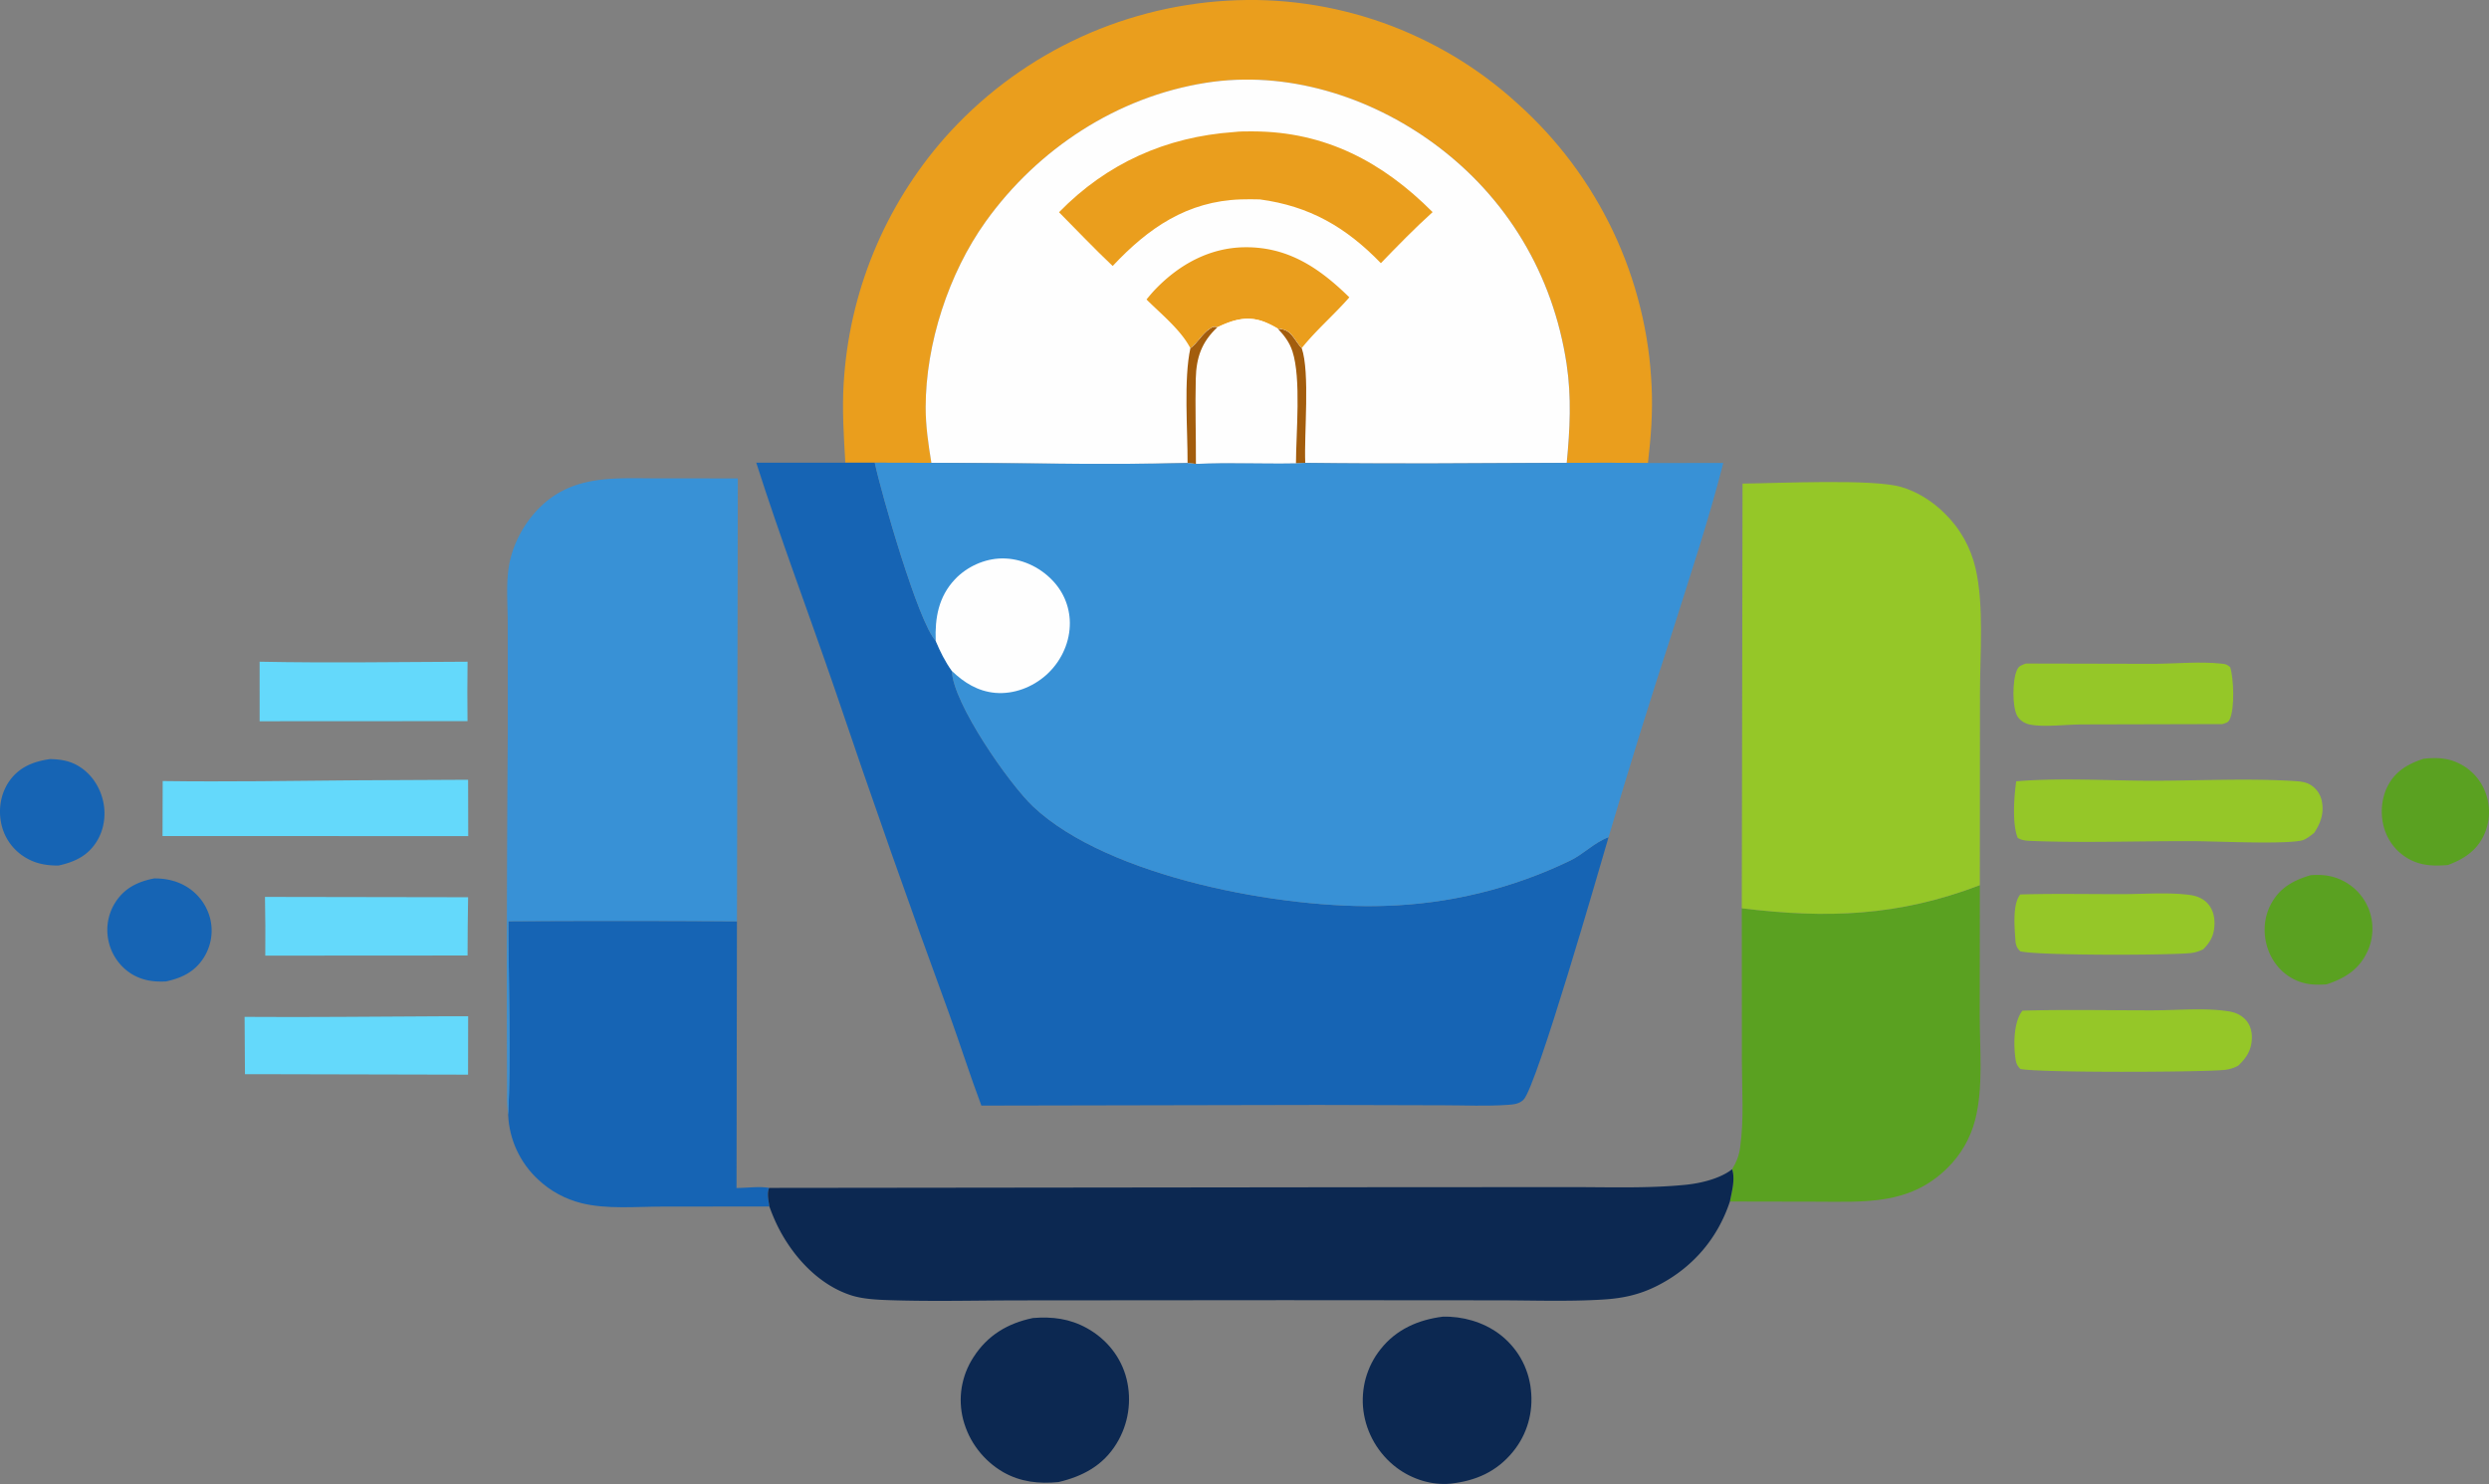 <svg xmlns="http://www.w3.org/2000/svg" viewBox="0 0 3194.67 1905.27"><rect x="0" y="0" width="3194.67" height="1905.27" fill="#808080" stroke="none"/><defs><style>.cls-1{fill:#1664b4;}.cls-2{fill:#5aa121;}.cls-3{fill:#95c728;}.cls-4{fill:#64d9fb;}.cls-5{fill:#0c2851;}.cls-6{fill:#3891d6;}.cls-7{fill:#ea9e1d;}.cls-8{fill:#fefefe;}.cls-9{fill:#a35d0d;}</style></defs><g id="Слой_2" data-name="Слой 2"><g id="Layer_1" data-name="Layer 1"><path class="cls-1" d="M198,1127.79c13.81,0,26.83,2.51,39,9.21a65.42,65.42,0,0,1,11.1,7.65,65,65,0,0,1,4.92,4.61c1.57,1.63,3,3.33,4.44,5.1s2.69,3.6,3.9,5.5,2.31,3.87,3.32,5.88a67.88,67.88,0,0,1,4.81,12.59,64.59,64.59,0,0,1,1.35,6.47,65.9,65.9,0,0,1,.69,6.57,63.17,63.17,0,0,1,0,6.6,65.81,65.81,0,0,1-.65,6.57,64.48,64.48,0,0,1-1.32,6.47,65.8,65.8,0,0,1-2,6.31c-.77,2.07-1.63,4.09-2.6,6.07a62.46,62.46,0,0,1-3.2,5.78c-11.59,18.53-28.21,26.43-48.73,30.91-15.84.75-30-1.14-43.84-9.45q-2.84-1.76-5.49-3.76A66.7,66.7,0,0,1,150,1232.56a63.42,63.42,0,0,1-3.57-5.62,65.07,65.07,0,0,1-5.36-12.16,64.72,64.72,0,0,1-1.74-6.42q-.72-3.25-1.13-6.57c-.26-2.21-.42-4.43-.46-6.66s0-4.44.22-6.66a64,64,0,0,1,.89-6.61q.62-3.28,1.55-6.48a66.12,66.12,0,0,1,2.2-6.3,66.23,66.23,0,0,1,6.25-11.76C160.73,1139.62,177.63,1131.69,198,1127.79Z"/><path class="cls-1" d="M64.25,974.59c11.68.28,22.5,1.62,33,7,17.18,8.83,29.2,25.12,34.26,43.6s2.82,38.87-7.45,55.29c-11.64,18.61-28.45,26.25-49,30.8-16.48.07-31.06-2.67-45-11.94a64.29,64.29,0,0,1-5.43-4,65,65,0,0,1-5-4.54q-2.39-2.4-4.52-5t-4-5.45q-1.84-2.82-3.41-5.82c-1-2-2-4-2.8-6.14s-1.55-4.22-2.17-6.39-1.12-4.36-1.51-6.57c-3.47-18.8.38-38.79,11.92-54.19C26,984.16,43.78,977.52,64.25,974.59Z"/><path class="cls-2" d="M3110.75,974.13c15-1.51,28.57-1.4,42.58,4.69,2.09.9,4.12,1.9,6.11,3s3.91,2.3,5.77,3.6a68.79,68.79,0,0,1,10.34,8.83q2.35,2.46,4.45,5.15c1.4,1.79,2.7,3.64,3.92,5.56s2.32,3.9,3.34,5.93,1.92,4.11,2.73,6.23a68.79,68.79,0,0,1,2.23,6.87,71,71,0,0,1,1.52,7.06,71.39,71.39,0,0,1,.87,14.41c-.1,2.4-.33,4.8-.67,7.19a71.49,71.49,0,0,1-6.29,20.65c-9.6,19.61-26.05,30-45.82,37.33-15.63,1.19-30.28,1.27-44.87-5.22a63.67,63.67,0,0,1-6.06-3.06,67.33,67.33,0,0,1-11-7.88,67.65,67.65,0,0,1-4.84-4.74,65.6,65.6,0,0,1-4.34-5.22q-2-2.71-3.78-5.62c-1.16-1.94-2.23-3.94-3.19-6s-1.81-4.15-2.56-6.28c-6.44-18.37-5.41-40.31,3.58-57.66C3074.68,989.84,3091.09,980.6,3110.75,974.13Z"/><path class="cls-2" d="M2965.87,1123.62c13.45-.91,25.34,0,37.85,5.54q3.15,1.38,6.15,3.06t5.82,3.66c1.88,1.32,3.68,2.73,5.42,4.22s3.4,3.08,5,4.74,3.07,3.4,4.48,5.21a68.47,68.47,0,0,1,3.93,5.64c1.22,1.94,2.35,3.94,3.37,6s1.93,4.15,2.74,6.3q.63,1.68,1.17,3.39c.36,1.14.69,2.28,1,3.44s.57,2.32.81,3.49.46,2.35.64,3.53.33,2.37.45,3.56.21,2.38.27,3.57.09,2.39.08,3.58,0,2.4-.09,3.59-.16,2.38-.29,3.57-.28,2.38-.46,3.56-.41,2.35-.65,3.52-.53,2.34-.83,3.49-.64,2.3-1,3.44-.76,2.27-1.19,3.39-.87,2.22-1.35,3.31-1,2.18-1.53,3.25c-11,22.09-28.84,32.6-51.27,40.1-14.83,1.12-27.88.49-41.5-6.18-16.72-8.2-28.94-23.2-34.56-40.87-5.93-18.64-4.68-38.94,4.66-56.25C2926.24,1139.54,2944,1130.06,2965.87,1123.62Z"/><path class="cls-3" d="M2593.08,1148.4c43.81-1.3,87.94-.34,131.78-.43,27.54-.06,57.6-2.49,84.8.92,8.15,1,15.76,3.5,21.94,9.1,7.84,7.1,10.91,17.44,10.75,27.78-.22,14.2-4.62,23.14-14.45,33a47.4,47.4,0,0,1-15.49,4.8c-26.71,3-198.37,3.45-219.43-2.25-4.23-4.09-5.76-8-6.14-13.8C2585.76,1191.05,2582.77,1160.77,2593.08,1148.4Z"/><path class="cls-4" d="M340.11,1151.53l260.72.43q-.68,37.39-.71,74.81l-259.63.16Q340.87,1189.22,340.11,1151.53Z"/><path class="cls-4" d="M333.22,849.56c88.89,1.77,178,.36,266.9,0q-.51,38.15-.06,76.3L333.24,926Z"/><path class="cls-4" d="M563.64,1304.83l37.24,0-.11,74.92-246.42-.56-39.94-.06-.47-73.57C397.15,1306.19,480.43,1305.15,563.64,1304.83Z"/><path class="cls-3" d="M2600.13,851.92l164.94.37c27.87-.19,58.75-3.24,86.32-.24,5.45.59,7,1,11.07,4.48,4.69,14.56,5.88,52.8-.37,66.56-2.28,5-4.65,4.82-9.56,6.57l-182,.45c-18.65.08-48.52,3.9-65.68,0-6.43-1.47-12.36-5.11-15.69-10.94-6.68-11.74-6.24-46.24-.37-58.89C2591.43,854.48,2594.6,854.17,2600.13,851.92Z"/><path class="cls-3" d="M2595.83,1297.6c55.8-1.66,112-.35,167.87-.43,31,0,66.59-3.55,97,1.32,8,1.28,15.25,4.31,21,10.18,6.23,6.33,8.79,15,8.62,23.77-.31,15.47-6.53,25.26-17.4,35.66a47,47,0,0,1-18,5.57c-29.07,2.94-237,3.84-261.72-1.23-4.35-4.37-5.48-7.49-6.37-13.63C2584.3,1341.08,2584.46,1311.91,2595.83,1297.6Z"/><path class="cls-4" d="M457.37,1001.82l143.45-.69.15,72.39-246.17-.1H208.61l.21-70.64C291.61,1003.93,374.57,1002.49,457.37,1001.82Z"/><path class="cls-3" d="M2587.83,1003.14c56.6-4.8,116.39-.84,173.31-.76,60.5.07,122.5-3.34,182.75.35,7.56.47,15.51,1,22.06,5.18a31.81,31.81,0,0,1,14.36,21.84c2.65,15-2,27.53-10.24,39.81-4.5,3.3-10.33,8.34-15.83,9.55-23.45,5.13-109.42,1-137.91.88-68.79-.36-138.66,2.38-207.32-.24-6.52-.25-13.82-.29-19.32-4.15C2582.51,1057.52,2585.1,1022.56,2587.83,1003.14Z"/><path class="cls-5" d="M1325.72,1692.2c24.93-2,47.27.72,69.58,13.13,25.13,14,43.76,37.13,50.69,65.16q.65,2.63,1.15,5.25t.89,5.31c.26,1.77.47,3.55.64,5.33s.29,3.57.37,5.36.11,3.59.1,5.38-.07,3.58-.16,5.37-.25,3.58-.43,5.36-.42,3.56-.69,5.33-.59,3.53-.95,5.29-.77,3.5-1.22,5.24-.93,3.45-1.47,5.16-1.1,3.41-1.71,5.1-1.28,3.35-2,5-1.44,3.28-2.22,4.9-1.6,3.2-2.45,4.78-1.76,3.12-2.69,4.65c-17.27,28.3-43.32,42.08-74.57,49.51-24.89,2.45-48.58-.1-70.77-12.66-1.57-.91-3.13-1.86-4.65-2.85s-3-2-4.52-3.07-2.93-2.15-4.35-3.29-2.82-2.3-4.19-3.5-2.7-2.43-4-3.7-2.58-2.57-3.81-3.9-2.46-2.69-3.63-4.08-2.31-2.81-3.41-4.26-2.18-2.92-3.21-4.42-2-3-3-4.57-1.88-3.12-2.76-4.71-1.71-3.21-2.51-4.85-1.55-3.29-2.27-5-1.39-3.36-2-5.07-1.22-3.43-1.77-5.16-1-3.49-1.51-5.25-.81-3.36-1.15-5.06-.65-3.4-.9-5.11-.47-3.43-.63-5.15-.29-3.45-.37-5.18-.11-3.46-.1-5.19.07-3.46.17-5.19.25-3.45.44-5.17.43-3.43.7-5.14.61-3.41,1-5.1.77-3.37,1.22-5,1-3.33,1.49-5,1.12-3.27,1.74-4.89,1.29-3.21,2-4.79,1.45-3.14,2.23-4.68,1.61-3.06,2.48-4.56,1.77-3,2.71-4.43C1267.39,1714.35,1293.26,1699,1325.72,1692.2Z"/><path class="cls-5" d="M1851.86,1690.46c25.33-.67,51.62,6.79,72.05,21.92q2.14,1.59,4.2,3.27c1.37,1.13,2.7,2.29,4,3.49s2.59,2.42,3.83,3.69,2.46,2.55,3.64,3.88,2.32,2.68,3.43,4.07,2.18,2.8,3.22,4.24,2,2.91,3,4.4,1.88,3,2.76,4.55,1.72,3.1,2.51,4.68,1.56,3.19,2.27,4.82,1.39,3.26,2,4.92,1.22,3.33,1.76,5,1,3.39,1.5,5.1.86,3.44,1.22,5.18.69,3.48,1,5.23.5,3.51.68,5.28c3.28,28.88-4.6,57.22-23.05,79.76-21.1,25.78-47.77,37.28-80.08,40.92-24.29,2.31-49.49-5.8-68.92-20.28-1.46-1.09-2.88-2.22-4.28-3.38s-2.77-2.36-4.11-3.59-2.65-2.5-3.93-3.79-2.52-2.62-3.73-4-2.39-2.75-3.53-4.16-2.25-2.86-3.32-4.34-2.11-3-3.1-4.49-2-3.07-2.87-4.64-1.8-3.16-2.64-4.77-1.64-3.25-2.4-4.91-1.47-3.32-2.15-5-1.31-3.4-1.9-5.12-1.14-3.46-1.64-5.21-1-3.5-1.38-5.28-.79-3.55-1.11-5.34-.62-3.58-.85-5.39-.4-3.48-.54-5.23-.22-3.5-.27-5.25,0-3.5,0-5.25.12-3.5.25-5.25.29-3.5.51-5.24.47-3.47.77-5.19.64-3.45,1-5.16.81-3.41,1.28-5.09,1-3.37,1.54-5,1.15-3.31,1.79-4.94,1.31-3.26,2-4.86,1.48-3.17,2.27-4.73,1.64-3.11,2.51-4.63,1.78-3,2.72-4.49,1.94-2.92,3-4.35,2.07-2.83,3.16-4.2C1792,1706.74,1820.47,1694.4,1851.86,1690.46Z"/><path class="cls-1" d="M652.55,1182.78q146.67-.94,293.32.07l-.54,342.48c12.58-.09,29.82-2.47,41.86-.18-3.17,7.24-.75,16.23.26,23.86l-136.82.12c-33.66,0-71.67,3.74-104.45-4.44q-3.87-1-7.66-2.17c-2.53-.81-5-1.69-7.51-2.66s-4.91-2-7.32-3.13-4.77-2.31-7.1-3.59-4.62-2.62-6.87-4-4.44-2.9-6.59-4.46-4.24-3.19-6.29-4.88-4-3.44-6-5.27q-2.16-2-4.23-4.08t-4-4.29q-2-2.19-3.81-4.48c-1.24-1.52-2.43-3.08-3.59-4.66s-2.28-3.2-3.35-4.84-2.12-3.3-3.11-5-2-3.4-2.87-5.14-1.78-3.49-2.61-5.27-1.6-3.57-2.34-5.39-1.43-3.66-2.08-5.51-1.25-3.71-1.8-5.59-1.07-3.78-1.53-5.69-.88-3.82-1.25-5.75-.69-3.86-1-5.8-.5-3.89-.68-5.85-.31-3.9-.39-5.86C656.27,1353,652.51,1262.05,652.55,1182.78Z"/><path class="cls-2" d="M2541.16,1136.49l-.16,168.18c0,42.57,4.83,92.12-5.95,133.49-.75,2.91-1.61,5.78-2.56,8.63s-2,5.66-3.14,8.44-2.38,5.51-3.7,8.21-2.75,5.34-4.25,7.94-3.1,5.14-4.78,7.63-3.44,4.92-5.28,7.29-3.76,4.67-5.77,6.92-4.07,4.41-6.21,6.51c-48.57,48-106.63,43.18-169.83,43.12l-109.19-.21c2.51-13,7-28.6,2.88-41.46,5.47-9,8.66-16.9,10.2-27.45,5.23-35.92,2.36-74.88,2.33-111.12l-.11-196.48C2344.74,1179.53,2436.52,1176.51,2541.16,1136.49Z"/><path class="cls-3" d="M2236.58,620.87l1.1,0c45.89-.48,165.66-6.26,202.28,4.28,21.3,6.14,40.77,18.71,56.39,34.31q3.63,3.57,7,7.38t6.47,7.87q3.09,4,5.9,8.31t5.29,8.7q2.49,4.45,4.66,9.06t4,9.36c1.22,3.18,2.34,6.39,3.33,9.63s1.88,6.53,2.65,9.84c11.07,47.63,5.71,110.69,5.69,160.14l-.2,246.76c-104.64,40-196.42,43-305.52,29.64Z"/><path class="cls-6" d="M652.24,1431.3a177.14,177.14,0,0,1-1.29-20.59q-1-235.56.8-471.11l-.07-139.12c0-25-2.66-53.3,2.27-77.72,5.31-26.31,19.33-51.65,38.21-70.6,43.1-43.3,97.2-38,153.46-38L947,614.2l-1.1,568.65q-146.65-1-293.32-.07C652.51,1262.05,656.27,1353,652.24,1431.3Z"/><path class="cls-5" d="M2223.22,1501.18c4.14,12.86-.37,28.46-2.88,41.46-15.87,48.13-48.78,86-94.21,108.64-22.5,11.21-43.6,15.65-68.59,17.19-45.87,2.83-92.87.94-138.84,1l-269.77-.2-336.23.27c-57.13,0-114.78,1.62-171.86-.3-15.18-.51-33.24-1.43-47.75-6-43.14-13.64-76.86-51.43-96-91.07a244.8,244.8,0,0,1-9.59-23.16c-1-7.63-3.43-16.62-.26-23.86l786.69-.89,241.36-.12c49.14-.08,99.41,1.87,148.32-3C2183,1519.17,2207.63,1513.35,2223.22,1501.18Z"/><path class="cls-7" d="M1085,594.06c-2-34-4.22-67.7-2.15-101.74q.64-10.83,1.73-21.63t2.61-21.54q1.53-10.75,3.51-21.42t4.39-21.25q2.42-10.58,5.27-21.05t6.13-20.82q3.29-10.33,7-20.54t7.83-20.24q4.14-10,8.67-19.89t9.48-19.52q4.93-9.66,10.28-19.11t11.06-18.67q5.73-9.22,11.83-18.2t12.56-17.69q6.48-8.72,13.29-17.15t14-16.59q4.29-4.84,8.68-9.58t8.92-9.36q4.52-4.62,9.15-9.14t9.36-8.91q4.74-4.4,9.59-8.68t9.8-8.43q4.93-4.16,10-8.2t10.2-7.94q5.16-3.92,10.39-7.69t10.58-7.43q5.34-3.65,10.76-7.17t10.93-6.9q5.52-3.39,11.1-6.63c3.73-2.17,7.48-4.28,11.26-6.36s7.58-4.09,11.41-6.07,7.68-3.91,11.56-5.79,7.78-3.72,11.7-5.51,7.86-3.52,11.83-5.21,8-3.33,12-4.93,8-3.13,12.08-4.62,8.1-2.94,12.18-4.33,8.17-2.73,12.28-4,8.24-2.53,12.38-3.72,8.3-2.33,12.47-3.42,8.35-2.12,12.55-3.11,8.4-1.91,12.62-2.79,8.45-1.71,12.69-2.49,8.49-1.49,12.75-2.17,8.52-1.28,12.79-1.85S1545,3.48,1549.25,3s8.58-.87,12.88-1.23,8.59-.65,12.89-.9,8.44-.45,12.66-.59,8.45-.24,12.68-.28,8.45,0,12.67,0,8.46.18,12.68.36,8.44.39,12.66.67,8.43.6,12.64,1,8.41.82,12.6,1.3,8.39,1,12.58,1.62,8.36,1.23,12.53,1.93,8.33,1.44,12.48,2.24,8.29,1.65,12.41,2.56,8.25,1.85,12.35,2.86,8.2,2.06,12.28,3.17,8.14,2.26,12.19,3.47,8.08,2.47,12.1,3.78,8,2.67,12,4.08,8,2.87,11.9,4.38,7.88,3.06,11.79,4.67,7.79,3.26,11.66,5,7.71,3.46,11.54,5.26,7.62,3.64,11.4,5.54,7.53,3.83,11.26,5.82,7.43,4,11.11,6.11,7.33,4.2,11,6.37,7.22,4.39,10.79,6.65,7.11,4.57,10.63,6.92,7,4.74,10.44,7.18,6.88,4.91,10.27,7.44,6.75,5.08,10.08,7.69,6.62,5.25,9.88,7.94,6.48,5.41,9.68,8.18,6.35,5.58,9.47,8.43,6.4,5.78,9.54,8.73,6.24,5.93,9.31,9,6.09,6.09,9.09,9.19,5.93,6.24,8.85,9.42,5.78,6.39,8.61,9.63,5.63,6.53,8.38,9.85,5.45,6.67,8.12,10.05,5.29,6.81,7.87,10.26,5.12,6.93,7.61,10.45,4.94,7.06,7.35,10.63,4.76,7.18,7.08,10.81,4.58,7.3,6.81,11,4.4,7.41,6.53,11.15,4.21,7.52,6.25,11.31,4,7.62,6,11.47,3.83,7.72,5.68,11.61,3.64,7.81,5.39,11.75,3.44,7.9,5.09,11.88,3.24,8,4.79,12,3.05,8.06,4.5,12.12,2.84,8.14,4.19,12.23,2.64,8.2,3.88,12.33,2.43,8.26,3.57,12.42,2.23,8.32,3.27,12.51,2,8.37,3,12.58,1.8,8.43,2.63,12.65,1.6,8.47,2.32,12.72,1.38,8.5,2,12.77,1.17,8.54,1.68,12.81,1,8.57,1.36,12.86.74,8.58,1,12.88.54,8.6.72,12.91c1.61,32.84-.93,65.33-4.76,97.93q-52.05-.69-104.11-.22c4.13-42.84,6.28-84.28-.18-127.09-17.29-114.41-76.35-213.74-169.52-282.35-83.39-61.4-190-94.85-293.41-78.54-114,18-215.81,84.86-282.69,178.24-47.53,66.37-77,156.74-77,238.45,0,24,3.47,47.55,7.32,71.2l-72.68-.18Z"/><path class="cls-1" d="M1085,594.06l37.74-.06c8.12,38.28,55.91,205.54,78.29,228.83,5.85,13.88,12,26.35,20.77,38.69,1.16,41.17,73.37,144.89,104.23,174,96.25,90.91,321,132.1,451.4,127.46q15.42-.45,30.78-1.71t30.64-3.32q15.27-2.06,30.42-4.92t30.12-6.52q15-3.65,29.74-8.08t29.27-9.65q14.52-5.21,28.73-11.16t28.1-12.66c17-8.14,31.85-23.88,49.37-30.07-12.2,41.54-92.1,319.61-109.07,336.92-5.51,5.62-12.91,6.18-20.27,6.71-26.9,1.92-54.86.57-81.85.55l-161.42-.44-432.38.85c-14.75-39.26-27.41-79.25-41.64-118.68q-75.62-206.37-146-414.59c-33.46-97.53-70-193.94-101.32-292.2Z"/><path class="cls-8" d="M1195.42,594.18c-3.85-23.65-7.35-47.16-7.32-71.2.08-81.71,29.51-172.08,77-238.45,66.88-93.38,168.72-160.26,282.69-178.24,103.43-16.31,210,17.14,293.41,78.54,93.17,68.61,152.23,167.94,169.52,282.35,6.46,42.81,4.31,84.25.18,127.09-111.81.49-223.83,1.53-335.63.08l-11.91.59c-42.78.77-85.67-1.19-128.42.64l-10.71-1.05C1414.88,596.93,1304.88,594.37,1195.42,594.18Z"/><path class="cls-7" d="M1471.55,384.51c3.84-4.69,7.74-9.37,12-13.73,30.31-31.31,69-52.59,113.25-53.31,56.1-.91,96.54,26.44,135.1,64.28-19.55,22.41-42.48,41.91-61.1,65.17-4.66-4.49-8.25-11.31-12.53-16.32-5.33-6.22-10.15-7.91-18.08-8.6a110.36,110.36,0,0,0-17.46-8.74c-21.88-8.37-40.09-2.59-60.14,6.89-4.79-1.09-5.55-.69-9.9,2.13-10,6.46-15.63,18.47-24.79,24.89C1515.84,423.72,1490.22,403.09,1471.55,384.51Z"/><path class="cls-8" d="M1562.55,420.15c20-9.48,38.26-15.26,60.14-6.89a110.36,110.36,0,0,1,17.46,8.74c7.93.69,12.75,2.38,18.08,8.6,4.28,5,7.87,11.83,12.53,16.32,10.81,31.2,2.94,110.2,4.55,147.43l-11.91.59c-42.78.77-85.67-1.19-128.42.64l-10.71-1.05c.18-42.41-5.11-107.72,3.59-147.36,9.16-6.42,14.83-18.43,24.79-24.89C1557,419.46,1557.76,419.06,1562.55,420.15Z"/><path class="cls-9" d="M1527.86,447.17c9.16-6.42,14.83-18.43,24.79-24.89,4.35-2.82,5.11-3.22,9.9-2.13-20.21,19-27.07,38.65-27.76,66.19-.9,36.32.34,72.88.19,109.24l-10.71-1.05C1524.45,552.12,1519.16,486.81,1527.86,447.17Z"/><path class="cls-9" d="M1640.15,422c7.93.69,12.75,2.38,18.08,8.6,4.28,5,7.87,11.83,12.53,16.32,10.81,31.2,2.94,110.2,4.55,147.43l-11.91.59c.06-38.88,6.87-108.8-4.5-143.75C1655.05,439.36,1648.49,431,1640.15,422Z"/><path class="cls-7" d="M1583.81,169.54c7.86-1,16.47-.86,24.39-.84,92.64.22,166.41,39.16,230.59,103.62-23.18,20.93-44.71,43.09-66.41,65.54C1727.55,291.62,1681,264.64,1617,256q-12.16-.36-24.35,0c-68.88,2.3-118.79,36.7-164.51,85.5-23.58-22.22-46-46-68.86-69C1420.6,209.56,1496.72,175.68,1583.81,169.54Z"/><path class="cls-6" d="M1663.4,594.94l11.91-.59c111.8,1.45,223.82.41,335.63-.08q52.07-.48,104.11.22l96.83-.14c-18.58,73-42.66,145-65.4,216.87q-42.81,131.26-81.88,263.71c-17.52,6.19-32.34,21.93-49.37,30.07q-13.87,6.69-28.1,12.66t-28.73,11.16q-14.51,5.21-29.27,9.65t-29.74,8.08q-15,3.66-30.12,6.52t-30.42,4.92q-15.28,2.07-30.64,3.32t-30.78,1.71c-130.42,4.64-355.15-36.55-451.4-127.46-30.86-29.15-103.07-132.87-104.23-174-8.79-12.34-14.92-24.81-20.77-38.69-22.38-23.29-70.17-190.55-78.29-228.83l72.68.18c109.46.19,219.46,2.75,328.85.35l10.71,1.05C1577.73,593.75,1620.62,595.71,1663.4,594.94Z"/><path class="cls-8" d="M1201,822.83c-1.13-29.45,3.6-56.67,24.64-79,15.34-16.26,38-26.63,60.44-26.87,24.28-.26,48,10.63,64.64,28.07.94,1,1.86,2,2.75,3s1.75,2.05,2.59,3.1,1.65,2.14,2.43,3.24,1.54,2.21,2.26,3.35,1.42,2.29,2.09,3.47,1.3,2.36,1.91,3.56,1.18,2.43,1.72,3.66,1,2.48,1.53,3.75.93,2.53,1.34,3.81.8,2.58,1.15,3.88.66,2.61.94,3.93.53,2.65.74,4,.4,2.66.54,4,.26,2.68.33,4,.12,2.69.13,4,0,2.69-.08,4c-.94,23.88-12.44,46.92-30.2,62.78s-41.64,25.06-65.59,23c-22.11-2-39.86-13-55.53-28.09C1213,849.18,1206.88,836.71,1201,822.83Z"/></g></g></svg>